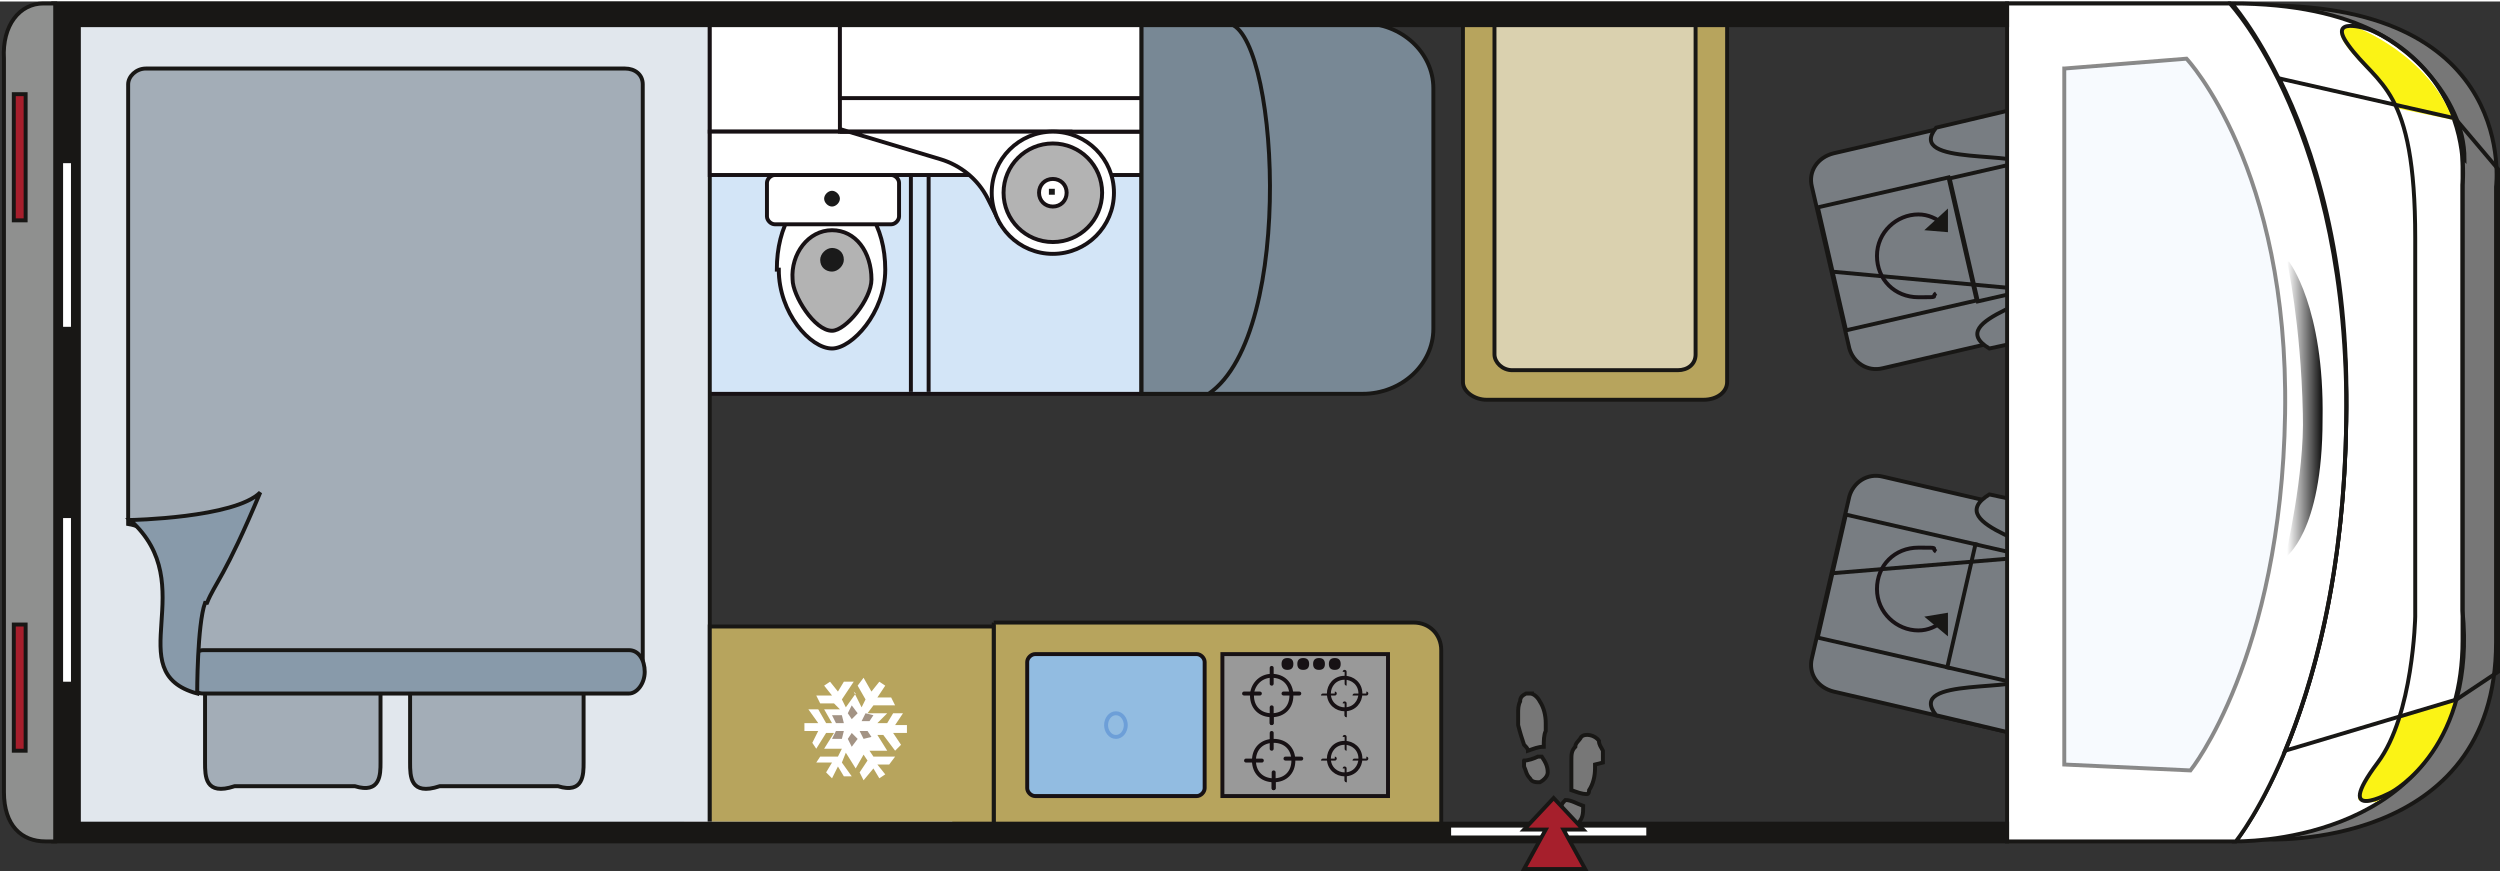 <?xml version="1.0" encoding="UTF-8"?>
<svg xmlns="http://www.w3.org/2000/svg" width="44.7mm" height="15.6mm" xmlns:xlink="http://www.w3.org/1999/xlink" version="1.1" viewBox="0 0 126.8 44.1">
  <rect x="0" y="0" width="126.8" height="44.1" fill="#333333" stroke="none"/>
  <defs>
    <linearGradient id="Linearer_Verlauf_1" data-name="Linearer Verlauf 1" x1="116" y1="20.7" x2="117.9" y2="20.7" gradientUnits="userSpaceOnUse">
      <stop offset="0" stop-color="#fff"/>
      <stop offset="1" stop-color="#000"/>
    </linearGradient>
  </defs>
  <!-- Generator: Adobe Illustrator 28.6.0, SVG Export Plug-In . SVG Version: 1.2.0 Build 709)  -->
  <g>
    <g id="nachbau">
      <path d="M87.6.6v18.7c0,.5-.5.9-1.2.9h-11c-.6,0-1.2-.4-1.2-.9V.6h13.3Z" fill="#b7a45d" stroke="#181715" stroke-width=".2"/>
      <rect x="35.9" y=".6" width="22" height="19.3" fill="#d3e5f7" stroke="#171114" stroke-width=".2"/>
      <g>
        <path d="M39.5,13.6c0,2.2,1.6,4,2.7,4,1,0,2.7-1.8,2.7-4,0-2.2-1.1-4-2.8-4-1.7,0-2.7,1.8-2.7,4Z" fill="#fff" stroke="#171114" stroke-width=".2"/>
        <path d="M40.2,14.1c0,.8,1.1,2.6,2,2.6.7,0,2-1.6,2-2.6,0-1.4-.8-2.5-2-2.5-1.2,0-2.1,1.2-2,2.5Z" fill="#b3b3b3" stroke="#171114" stroke-width=".2"/>
        <g>
          <path d="M38.9,10.9c0,.2.2.4.4.4h5.9c.2,0,.4-.2.4-.4v-1.7c0-.2-.2-.4-.4-.4h-5.9c-.2,0-.4.2-.4.4v1.7Z" fill="#fff" stroke="#171114" stroke-width=".2"/>
          <path d="M41.8,10c0,.2.2.4.4.4.2,0,.4-.2.4-.4,0-.2-.2-.4-.4-.4-.2,0-.4.2-.4.4Z" fill="#1a1a1a"/>
        </g>
        <path d="M41.6,13.1c0,.4.3.6.6.6.3,0,.6-.3.6-.6,0-.4-.3-.6-.6-.6-.3,0-.6.3-.6.6Z" fill="#1a1a1a"/>
      </g>
      <path d="M50.4,31.5h21.3c.8,0,1.4.6,1.4,1.4v9.2h-22.7v-10.6h0Z" fill="#b7a45d" stroke="#181715" stroke-width=".2"/>
      <path d="M36,41.9H3.6c0,.1,0-40.5,0-40.5,0-.8.5-.7,1.1-.7h30.2c.6,0,1.1-.2,1.1.6v40.6Z" fill="#e1e7ed" stroke="#181715" stroke-width=".2"/>
      <g>
        <path d="M6.5,4.2c0-.4.4-.8.9-.8h24.3c.5,0,.9.3.9.8v29.9c0,.4-.4.8-.9.8H9.8c-.5,0,.4-7.8-3.3-8.4V4.2Z" fill="#a3adb7" stroke="#181715" stroke-width=".2"/>
        <path d="M22.3,39.8c-1.5.5-1.5-.5-1.5-1.2v-3.5c0-.6,0-1.5,1.3-1.2h6.2c1.4-.4,1.3.5,1.3,1.2v3.5c0,.6,0,1.6-1.3,1.2h-6Z" fill="#a3adb7" stroke="#181715" stroke-width=".2"/>
        <path d="M11.9,39.8c-1.5.5-1.5-.5-1.5-1.2v-3.5c0-.6,0-1.5,1.4-1.2h6.2c1.4-.4,1.3.5,1.3,1.2v3.5c0,.6,0,1.6-1.3,1.2h-6Z" fill="#a3adb7" stroke="#181715" stroke-width=".2"/>
        <path d="M9.5,34c0-.6.4-1.1.8-1.1h21.6c.5,0,.8.5.8,1.1h0c0,.6-.4,1.1-.8,1.1H10.3c-.5,0-.8-.5-.8-1.1h0Z" fill="#889aaa" stroke="#181715" stroke-width=".2"/>
        <path d="M10.5,30.5c.4-1,.9-1.3,2.7-5.6-1.3,1.3-6.6,1.4-6.6,1.4,3.7,3.3-.6,7.7,3.4,8.8,0,0,0-3.5.4-4.6Z" fill="#889aaa" stroke="#181715" stroke-width=".2"/>
      </g>
      <path d="M86,.5v17.4c0,.5-.4.8-.9.8h-8.4c-.5,0-.9-.4-.9-.8V.5h10.2Z" fill="#dad1af" stroke="#181715" stroke-width=".2"/>
      <path d="M60.7,33.1c.2,0,.4.2.4.4v6.4c0,.2-.2.4-.4.4h-8.2c-.2,0-.4-.2-.4-.4v-6.4c0-.2.2-.4.4-.4h8.2Z" fill="#92bce1" stroke="#171114" stroke-width=".2"/>
      <path d="M56.6,36.1c.3,0,.5.3.5.6s-.2.6-.5.6-.5-.3-.5-.6.2-.6.5-.6Z" fill="#92bce1" stroke="#6d9fd8" stroke-width=".2"/>
      <rect x="36" y=".7" width="25.2" height="5.9" fill="#fff" stroke="#171114" stroke-width=".2"/>
      <rect x="36" y="6.6" width="25.2" height="2.2" fill="#fff" stroke="#171114" stroke-width=".2"/>
      <rect x="42.6" y=".7" width="18.6" height="5.9" fill="#fff" stroke="#171114" stroke-width=".2"/>
      <rect x="42.6" y=".8" width="18.6" height="4.1" fill="#fff" stroke="#171114" stroke-width=".2"/>
      <path d="M42.7,6.5l5,1.5c1,.3,1.9,1,2.4,2l.6,1.2,3.5-4.6h-11.5Z" fill="#fff" stroke="#171114" stroke-width=".2"/>
      <circle cx="53.4" cy="9.7" r="3.1" fill="#fff" stroke="#171114" stroke-width=".2"/>
      <circle cx="53.4" cy="9.7" r="2.5" fill="#b3b3b3" stroke="#171114" stroke-width=".2"/>
      <g>
        <path d="M53.4,9c-.4,0-.7.3-.7.7s.3.7.7.7.7-.3.7-.7-.3-.7-.7-.7Z" fill="#fff" stroke="#171114" stroke-width=".2"/>
        <path d="M53.2,9.5c0,.1,0,.3,0,.3.1,0,.3,0,.3,0,0-.1,0-.3,0-.3-.1,0-.3,0-.3,0Z" fill="#1a1a1a"/>
      </g>
      <g>
        <path d="M69.1,19.9c2,0,3.6-1.5,3.6-3.3V4.4c0-1.8-1.6-3.3-3.6-3.3h-11.2v18.8h11.2Z" fill="#788895" stroke="#181715" stroke-width=".2"/>
        <path d="M57.9,1.1v18.8h3.4c4.5-3.1,3.5-18.8.9-18.8h-4.3Z" fill="#788895" stroke="#181715" stroke-width=".2"/>
      </g>
      <rect x="36" y="31.7" width="14.4" height="10.4" fill="#b7a45d" stroke="#181715" stroke-width=".2"/>
      <rect x="62" y="33.1" width="8.4" height="7.2" fill="#999" stroke="#171114" stroke-width=".2"/>
      <g>
        <path d="M64.4,35.8c0,0,0-.1.1-.1h0c0,0,.1,0,.1.1v.8c0,0,0,.1-.1.1h0c0,0-.1,0-.1-.1v-.8Z" fill="#1a1a1a"/>
        <path d="M64.5,34.2c.6,0,1,.4,1,1,0,.6-.4,1-1,1-.6,0-1-.4-1-1,0-.5.4-1,1-1Z" fill="#999" stroke="#171114" stroke-width=".2"/>
        <path d="M64.4,33.8c0,0,0-.1.1-.1h0c0,0,.1,0,.1.1v.8c0,0,0,.1-.1.1h0c0,0-.1,0-.1-.1v-.8Z" fill="#171114"/>
        <path d="M64.4,35.8c0,0,0-.1.1-.1h0c0,0,.1,0,.1.1v.8c0,0,0,.1-.1.1h0c0,0-.1,0-.1-.1v-.8Z" fill="#171114"/>
        <path d="M63.9,35c0,0,.1,0,.1.1h0c0,0,0,.1-.1.1h-.8c0,0-.1,0-.1-.1h0c0,0,0-.1.1-.1h.8Z" fill="#171114"/>
        <path d="M65.9,35c0,0,.1,0,.1.1h0c0,0,0,.1-.1.1h-.8c0,0-.1,0-.1-.1h0c0,0,0-.1.1-.1h.8Z" fill="#171114"/>
      </g>
      <g>
        <path d="M64.5,39.1c0,0,0-.1.1-.1h0c0,0,.1,0,.1.1v.8c0,0,0,.1-.1.1h0c0,0-.1,0-.1-.1v-.8Z" fill="#1a1a1a"/>
        <path d="M64.6,37.5c.6,0,1,.4,1,1,0,.6-.4,1-1,1-.6,0-1-.4-1-1,0-.6.4-1,1-1Z" fill="#999" stroke="#171114" stroke-width=".2"/>
        <path d="M64.4,37.1c0,0,0-.1.1-.1h0c0,0,.1,0,.1.1v.8c0,0,0,.1-.1.1h0c0,0-.1,0-.1-.1v-.8Z" fill="#171114"/>
        <path d="M64.5,39.1c0,0,0-.1.1-.1h0c0,0,.1,0,.1.1v.8c0,0,0,.1-.1.1h0c0,0-.1,0-.1-.1v-.8Z" fill="#171114"/>
        <path d="M64,38.4c0,0,.1,0,.1.1h0c0,0,0,.1-.1.1h-.8c0,0-.1,0-.1-.1h0c0,0,0-.1.1-.1h.8Z" fill="#171114"/>
        <path d="M66,38.3c0,0,.1,0,.1.1h0c0,0,0,.1-.1.1h-.8c0,0-.1,0-.1-.1h0c0,0,0-.1.1-.1h.8Z" fill="#171114"/>
      </g>
      <g>
        <path d="M68.1,35.6c0,0,0-.1.1-.1h0c0,0,.1,0,.1.1v.6c0,0,0,.1,0,.1h0c0,0-.1,0-.1-.1v-.6Z" fill="#1a1a1a"/>
        <path d="M68.2,34.3c.4,0,.8.3.8.8,0,.4-.3.8-.8.8-.4,0-.8-.3-.8-.8,0-.4.3-.8.8-.8Z" fill="#999" stroke="#171114" stroke-width=".2"/>
        <path d="M68.1,34c0,0,0-.1.1-.1h0c0,0,.1,0,.1.1v.6c0,0,0,.1,0,.1h0c0,0-.1,0-.1-.1v-.6Z" fill="#171114"/>
        <path d="M68.1,35.6c0,0,0-.1.1-.1h0c0,0,.1,0,.1.1v.6c0,0,0,.1,0,.1h0c0,0-.1,0-.1-.1v-.6Z" fill="#171114"/>
        <path d="M67.7,35c0,0,.1,0,.1.1h0c0,0,0,.1-.1.1h-.6c0,0-.1,0-.1,0h0c0,0,0-.1.1-.1h.6Z" fill="#171114"/>
        <path d="M69.3,35c0,0,.1,0,.1.1h0c0,0,0,.1-.1.1h-.6c0,0-.1,0-.1,0h0c0,0,0-.1.1-.1h.6Z" fill="#171114"/>
      </g>
      <g>
        <path d="M68.1,38.9c0,0,0-.1.1-.1h0c0,0,.1,0,.1.1v.6c0,0,0,.1,0,.1h0c0,0-.1,0-.1-.1v-.6Z" fill="#1a1a1a"/>
        <path d="M68.2,37.6c.4,0,.8.3.8.8,0,.4-.3.8-.8.8-.4,0-.8-.3-.8-.8,0-.4.3-.8.8-.8Z" fill="#999" stroke="#171114" stroke-width=".2"/>
        <path d="M68.1,37.3c0,0,0-.1.1-.1h0c0,0,.1,0,.1.1v.6c0,0,0,.1,0,.1h0c0,0-.1,0-.1-.1v-.6Z" fill="#171114"/>
        <path d="M68.1,38.9c0,0,0-.1.1-.1h0c0,0,.1,0,.1.1v.6c0,0,0,.1,0,.1h0c0,0-.1,0-.1-.1v-.6Z" fill="#171114"/>
        <path d="M67.7,38.3c0,0,.1,0,.1.1h0c0,0,0,.1-.1.1h-.6c0,0-.1,0-.1,0h0c0,0,0-.1.1-.1h.6Z" fill="#171114"/>
        <path d="M69.3,38.3c0,0,.1,0,.1.1h0c0,0,0,.1-.1.1h-.6c0,0-.1,0-.1,0h0c0,0,0-.1.1-.1h.6Z" fill="#171114"/>
      </g>
      <path d="M65.3,33.3c.2,0,.3.1.3.3,0,.2-.1.3-.3.3-.2,0-.3-.1-.3-.3,0-.2.1-.3.3-.3Z" fill="#171114"/>
      <path d="M66.1,33.3c.2,0,.3.1.3.3,0,.2-.1.3-.3.3-.2,0-.3-.1-.3-.3,0-.2.1-.3.3-.3Z" fill="#171114"/>
      <path d="M66.9,33.3c.2,0,.3.1.3.3,0,.2-.1.3-.3.3-.2,0-.3-.1-.3-.3,0-.2.1-.3.3-.3Z" fill="#171114"/>
      <path d="M67.7,33.3c.2,0,.3.1.3.3,0,.2-.1.3-.3.3-.2,0-.3-.1-.3-.3,0-.2.1-.3.3-.3Z" fill="#171114"/>
      <g>
        <path d="M43.3,35l.4.8.2-.4-.4-.7.3-.4.4.7.4-.5.3.2-.4.6h.7s.2.4.2.4h-1.1l-.3.4h1c0,0-.5.5-.5.5h.5l.3-.5h.5l-.4.6h.6v.4h-.7l.4.6-.3.3-.6-.8h-.3l.5.8h-.9s.2.3.2.3h1.1s-.3.4-.3.4h-.6s.4.5.4.5l-.3.2-.3-.5-.5.6-.2-.4.4-.6-.2-.3-.4.7-.5-.8-.2.5.5.7h-.4l-.3-.5-.3.6-.3-.3.3-.5h-.8l.2-.3h.9s.2-.4.2-.4h-.9l.5-.8h-.4l-.5.8-.2-.3.3-.6h-.7v-.4h.7l-.5-.7h.5l.4.7h.3l-.4-.7h.8l-.3-.3h-.7l-.2-.4h.8l-.4-.5.3-.2.4.5.3-.5h.5l-.6.9.2.4.5-.7Z" fill="#fff" stroke="#0ba1e2" stroke-width="0"/>
        <g>
          <polygon points="43.2 35.7 43.5 36.1 43.2 36.4 43 36.1 43.2 35.7" fill="#a39384" stroke="#0ba1e2" stroke-width="0"/>
          <polygon points="43.2 37.1 43.5 37.4 43.2 37.8 43 37.4 43.2 37.1" fill="#a39384" stroke="#0ba1e2" stroke-width="0"/>
          <polygon points="43.6 37 44 37 44.2 37.3 43.8 37.4 43.6 37" fill="#a39384" stroke="#0ba1e2" stroke-width="0"/>
          <polygon points="42.2 37.4 42.7 37.4 42.8 37 42.4 37 42.2 37.4" fill="#a39384" stroke="#0ba1e2" stroke-width="0"/>
          <polygon points="43.7 36.5 44.1 36.5 44.3 36.2 43.9 36.1 43.7 36.5" fill="#a39384" stroke="#0ba1e2" stroke-width="0"/>
          <polygon points="42.2 36.2 42.7 36.2 42.8 36.6 42.4 36.6 42.2 36.2" fill="#a39384" stroke="#0ba1e2" stroke-width="0"/>
        </g>
      </g>
      <line x1="46.2" y1="8.9" x2="46.2" y2="19.8" fill="#0ba1e2" stroke="#171114" stroke-width=".2"/>
      <line x1="47.1" y1="8.9" x2="47.1" y2="19.8" fill="#0ba1e2" stroke="#171114" stroke-width=".2"/>
    </g>
    <g id="rahmen_x2F_fahrzeug">
      <g>
        <g>
          <path d="M93.8,25.1c.2-.7.9-1.2,1.7-1l8.6,2c.8.2,1.3.9,1.1,1.7l-1.9,8.2c-.2.7-.9,1.2-1.7,1l-8.6-2c-.8-.2-1.3-.9-1.1-1.7l1.9-8.2Z" fill="#787d82" stroke="#181715" stroke-width=".2"/>
          <rect x="93" y="26.5" width="6.4" height="6.8" transform="translate(45.6 117) rotate(-77.1)" fill="#787d82" stroke="#181715" stroke-width=".2"/>
          <rect x="98.1" y="29.1" width="6.4" height="3.8" transform="translate(48.5 122.9) rotate(-77.1)" fill="#787d82" stroke="#181715" stroke-width=".2"/>
          <line x1="92.9" y1="29" x2="103.8" y2="28.1" fill="#181715" stroke="#181715" stroke-width=".2"/>
          <path d="M104.2,28.6c.2-1-5.9-2-3.3-3.6l3.7.8c.8.2,1.3,1,1.1,1.9l-1.9,8.2c-.2.9-1,1.4-1.8,1.2l-3.8-.9c-1.6-2,4.5-1.1,4.7-2l1.4-5.7Z" fill="#787d82" stroke="#181715" stroke-width=".2"/>
          <path d="M103,28.8c.1-.5.7-.8,1.4-.6h0c.6.1,1.1.7,1,1.2l-1.1,4.8c-.1.5-.7.8-1.4.6h0c-.6-.1-1.1-.7-1-1.2l1.1-4.8Z" fill="#787d82" stroke="#181715" stroke-width=".2"/>
        </g>
        <g>
          <path d="M98.6,31.4c-.4.3-.8.5-1.3.5-1.1,0-2.1-.9-2.1-2.1s.9-2.1,2.1-2.1.6,0,.9.2" fill="none" stroke="#181215" stroke-width=".2"/>
          <polygon points="98.8 32.2 97.6 31.2 98.8 31 98.8 32.2" fill="#181715"/>
        </g>
      </g>
      <g>
        <g>
          <path d="M93.8,17.6c.2.7.9,1.2,1.7,1l8.6-2c.8-.2,1.3-.9,1.1-1.7l-1.9-8.2c-.2-.7-.9-1.2-1.7-1l-8.6,2c-.8.2-1.3.9-1.1,1.7l1.9,8.2Z" fill="#787d82" stroke="#181715" stroke-width=".2"/>
          <rect x="92.8" y="9.6" width="6.8" height="6.4" transform="translate(-.4 21.8) rotate(-12.9)" fill="#787d82" stroke="#181715" stroke-width=".2"/>
          <rect x="99.5" y="8.5" width="3.8" height="6.4" transform="translate(0 22.9) rotate(-12.9)" fill="#787d82" stroke="#181715" stroke-width=".2"/>
          <line x1="92.9" y1="13.7" x2="103.8" y2="14.7" fill="#181715" stroke="#181715" stroke-width=".2"/>
          <path d="M102.9,8.4c-.2-.9-6.3,0-4.7-2l3.8-.9c.8-.2,1.6.4,1.8,1.2l1.9,8.2c.2.9-.3,1.7-1.1,1.9l-3.7.8c-2.5-1.5,3.5-2.5,3.3-3.6l-1.4-5.7Z" fill="#787d82" stroke="#181715" stroke-width=".2"/>
          <path d="M103,13.9c.1.5.7.8,1.4.6h0c.6-.1,1.1-.7,1-1.2l-1.1-4.8c-.1-.5-.7-.8-1.4-.6h0c-.6.1-1.1.7-1,1.2l1.1,4.8Z" fill="#787d82" stroke="#181715" stroke-width=".2"/>
        </g>
        <g>
          <path d="M98.6,11.3c-.4-.3-.8-.5-1.3-.5-1.1,0-2.1.9-2.1,2.1s.9,2.1,2.1,2.1.6,0,.9-.2" fill="none" stroke="#181215" stroke-width=".2"/>
          <polygon points="98.8 10.5 97.6 11.6 98.8 11.7 98.8 10.5" fill="#181715"/>
        </g>
      </g>
      <g>
        <path d="M114.9.2v2.5c1.8,3.1,4.3,9.2,4.1,18.6-.2,9.6-2.5,15.7-4.1,18.8v2.4s11.7.6,11.7-10V9.4S127.8.2,114.9.2Z" fill="#777" stroke="#181715" stroke-width=".2"/>
        <path d="M113.2.1h0c.5.6,6,7.2,5.8,21.2-.2,14.3-5.3,20.9-5.6,21.3,1.6,0,11.5-.5,11.5-10.2V9.3S126.1.1,113.2.1Z" fill="#fff" stroke="#181715" stroke-width=".2"/>
        <g>
          <path d="M121.5,5.4l2.9.6c-1.2-3.3-4.9-4.7-4.9-4.7,0,0-.9,0-.8.3,0,.7,2.2,2.6,2.2,2.6l.7,1.2Z" fill="#fbf315"/>
          <path d="M121.1,37.9s-1.5,1.7-1.5,2.5c0,.3.9.2.9.2,0,0,3.4-1.7,4.1-5.2l-2.8.8-.7,1.6Z" fill="#fbf315"/>
          <path d="M125,8c0-3.3-3.2-6-4.9-6.6,0,0-2.1-.7-1,.8,1.5,2.1,3.4,2.1,3.4,9.8v19.2s-.1,5-1.9,7.4c-2.4,3.2.7,1.5.7,1.5,0,0,4.3-2.3,3.6-9.2,0,0,0-14.9,0-23Z" fill="none" stroke="#181715" stroke-width=".2"/>
        </g>
        <path d="M101.8.1v42.5h11.6s5.4-6.6,5.6-21.3c.2-14.7-5.9-21.2-5.9-21.2h-11.4Z" fill="#fff" stroke="#181715" stroke-width=".2"/>
        <path d="M116.1,13.2s1.8,2.3,1.7,8c0,5.8-1.9,7-1.9,7,0,0,1-4.2.9-7.3-.1-4.6-.8-7.7-.8-7.7Z" fill="url(#Linearer_Verlauf_1)"/>
        <path d="M124.4,5.9l-8.8-2c1.7,3.4,3.6,9.1,3.4,17.4-.1,7.8-1.7,13.3-3.1,16.7l8.7-2.6,2.1-1.4V8.5l-2.2-2.6Z" fill="none" stroke="#181715" stroke-width=".2"/>
      </g>
      <path d="M104.7,3.3v35.4l6.4.3s4.6-5.7,4.8-18.1c.2-12.5-5-18-5-18l-6.2.5Z" fill="#f0f7fe" opacity=".5" stroke="#181715" stroke-width=".2"/>
      <rect x="34.7" y="41.6" width="13.6" height=".4" fill="#fff"/>
      <rect x="5.7" y="41.8" width="21.8" height=".4" fill="#fff"/>
      <polygon points="101.8 41.7 4 41.7 4 1.2 101.8 1.2 101.8 .1 2.7 .1 2.7 42.6 101.8 42.6 101.8 41.7" fill="#181715" stroke="#181715" stroke-width=".2"/>
      <g>
        <rect x="73.6" y="41.9" width="9.9" height=".4" fill="#fff"/>
        <g>
          <g>
            <path d="M77.6,35.1c.2,0,.4.2.5.4.2.3.3.7.3,1.1,0,.1,0,.3,0,.4-.1.2-.1.5-.1.8,0,0,0,0,0,0-.3,0-.5.1-.8.2,0,0,0,0,0,0,0-.1-.1-.2-.2-.3-.1-.3-.2-.6-.3-1,0-.1,0-.2,0-.3,0,0,0-.2,0-.3,0,0,0,0,0,0,0-.2,0-.4.1-.6,0-.2.1-.3.3-.4,0,0,.1,0,.2,0,0,0,.1,0,.2,0Z" fill="#777" stroke="#181715" stroke-width=".2"/>
            <path d="M80.9,38.7c0,0,0,.2,0,.2,0,.4-.1.8-.3,1.1,0,0,0,.2-.1.2,0,0,0,0,0,0-.3,0-.5-.1-.8-.2,0,0,0,0,0,0,0-.2,0-.4,0-.5,0,0,0-.2,0-.3,0-.2,0-.4,0-.7,0-.3,0-.5.2-.7,0-.2.2-.3.3-.5.2-.2.7-.1.9.2,0,.2.1.3.2.5,0,.1,0,.2,0,.3v.3Z" fill="#777" stroke="#181715" stroke-width=".2"/>
            <path d="M79.6,41.8c-.2,0-.4-.2-.4-.5,0-.2,0-.4,0-.5,0-.1.1-.2.2-.3,0,0,0,0,0,0,.3,0,.6.2.9.3,0,0,0,0,0,0,0,.4,0,.7-.4,1,0,0-.2.1-.3.1h-.1Z" fill="#777" stroke="#181715" stroke-width=".2"/>
            <path d="M77.3,38.5c.2,0,.5-.1.7-.2,0,0,.1,0,.2,0,0,0,0,0,0,0,.2.3.3.5.3.8,0,.2-.2.4-.4.5-.2,0-.4,0-.5-.2-.2-.2-.2-.4-.3-.6,0,0,0-.2,0-.3Z" fill="#777" stroke="#181715" stroke-width=".2"/>
          </g>
          <polygon points="78.8 40.4 80.3 42 79.3 42 80.4 44 77.3 44 78.4 42 77.3 42 78.8 40.4" fill="#a61f2c" stroke="#181715" stroke-width=".2"/>
        </g>
      </g>
      <g>
        <path d="M2.8,42.6h-.5c-1.2,0-2.1-.8-2.1-2.5V2.9C.1,1.2,1,.1,2.2.1h.6v42.5Z" fill="#8f908f" stroke="#181715" stroke-width=".2"/>
        <g>
          <rect x=".7" y="31.6" width=".6" height="6.4" fill="#a61f2c" stroke="#181715" stroke-width=".2"/>
          <rect x=".7" y="4.7" width=".6" height="6.4" fill="#a61f2c" stroke="#181715" stroke-width=".2"/>
        </g>
      </g>
      <rect x="3.2" y="8.2" width=".4" height="8.3" fill="#fff"/>
      <rect x="3.2" y="26.2" width=".4" height="8.3" fill="#fff"/>
    </g>
  </g>
</svg>